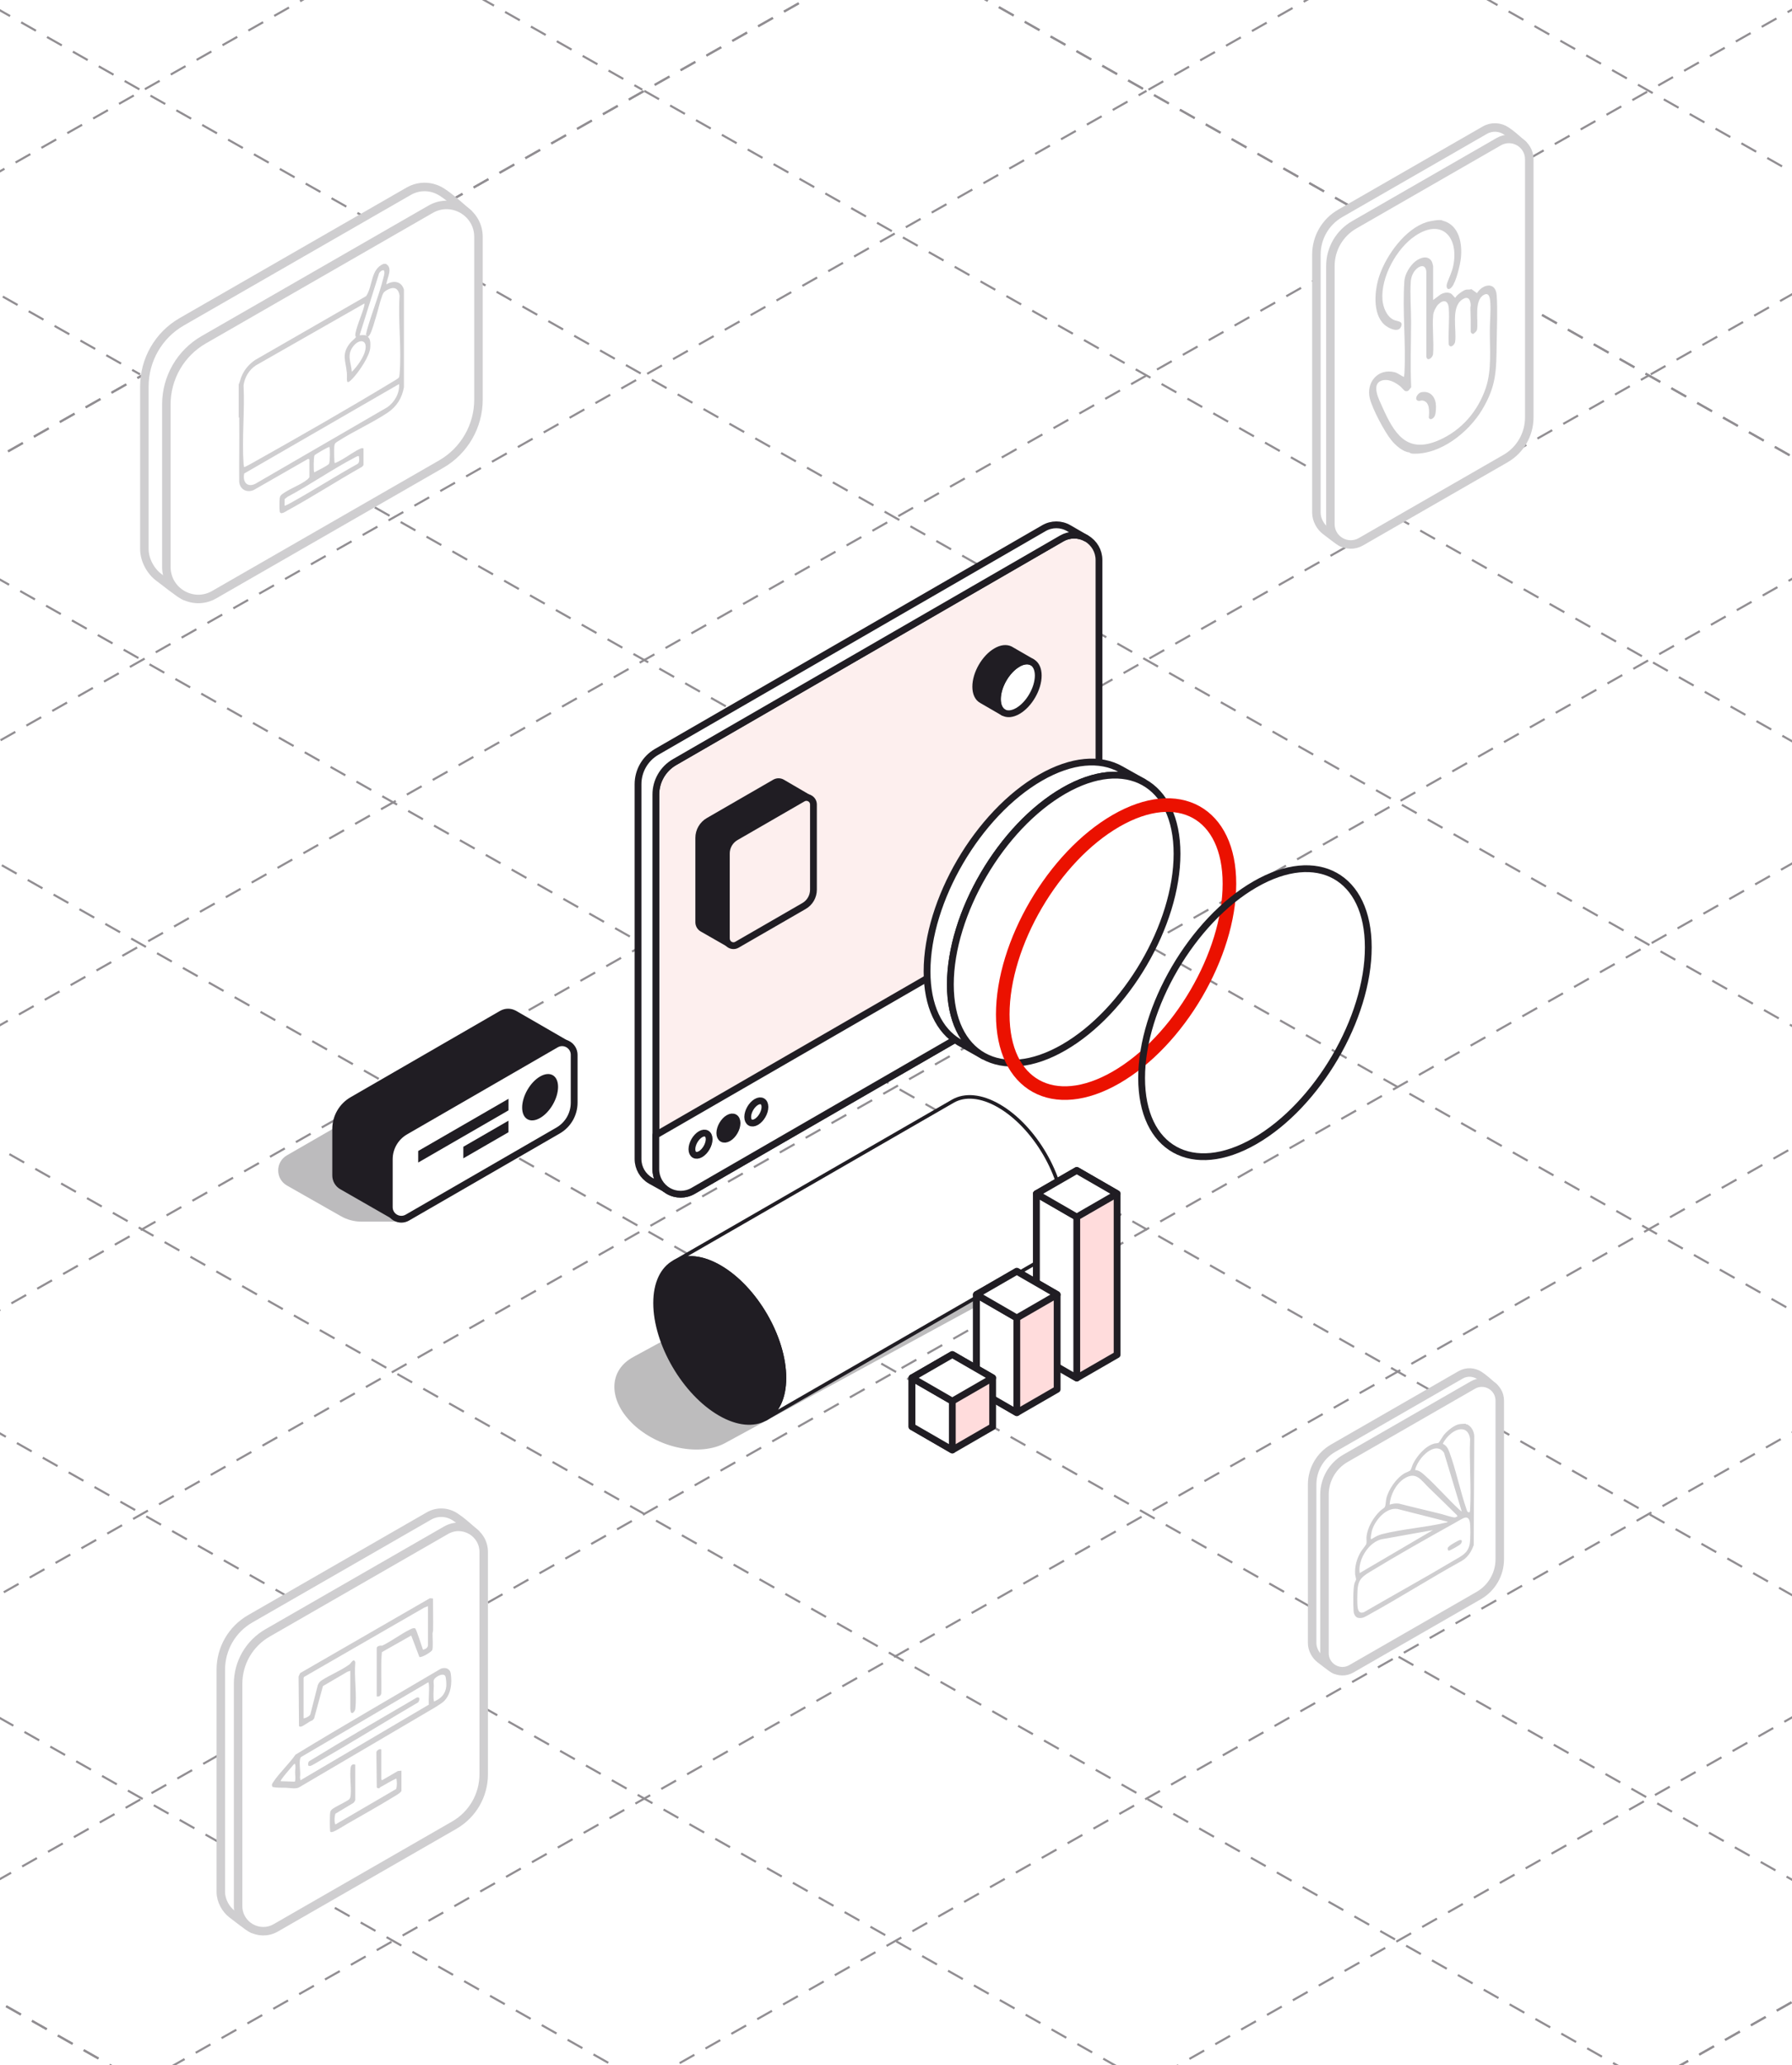 <?xml version="1.0" encoding="UTF-8"?>
<svg xmlns="http://www.w3.org/2000/svg" width="422" height="486" viewBox="0 0 422 486" fill="none">
  <rect x="0" y="0" width="422" height="486" fill="#333333" stroke="none"/>
  <g clip-path="url(#clip0_7999_33223)">
    <rect width="422" height="486" fill="white"></rect>
    <path d="M-320.93 289.05L210.86 -12.12" stroke="#918E92" stroke-width="0.5" stroke-dasharray="4 3"></path>
    <path d="M-261.789 322.54L269.991 21.38" stroke="#918E92" stroke-width="0.5" stroke-dasharray="4 3"></path>
    <path d="M-202.65 356.03L329.13 54.87" stroke="#918E92" stroke-width="0.5" stroke-dasharray="4 3"></path>
    <path d="M-143.51 389.52L388.27 88.36" stroke="#918E92" stroke-width="0.5" stroke-dasharray="4 3"></path>
    <path d="M-84.379 423.01L447.411 121.85" stroke="#918E92" stroke-width="0.5" stroke-dasharray="4 3"></path>
    <path d="M-25.24 456.5L506.55 155.34" stroke="#918E92" stroke-width="0.5" stroke-dasharray="4 3"></path>
    <path d="M33.9 490L565.68 188.83" stroke="#918E92" stroke-width="0.5" stroke-dasharray="4 3"></path>
    <path d="M93.041 523.49L624.821 222.32" stroke="#918E92" stroke-width="0.5" stroke-dasharray="4 3"></path>
    <path d="M152.18 556.98L683.96 255.82" stroke="#918E92" stroke-width="0.5" stroke-dasharray="4 3"></path>
    <path d="M211.32 590.47L743.1 289.31" stroke="#918E92" stroke-width="0.5" stroke-dasharray="4 3"></path>
    <path d="M210.859 -12.12L742.639 289.05" stroke="#918E92" stroke-width="0.5" stroke-dasharray="4 3"></path>
    <path d="M151.719 21.38L683.499 322.54" stroke="#918E92" stroke-width="0.5" stroke-dasharray="4 3"></path>
    <path d="M92.58 54.87L624.36 356.03" stroke="#918E92" stroke-width="0.5" stroke-dasharray="4 3"></path>
    <path d="M33.44 88.36L565.219 389.52" stroke="#918E92" stroke-width="0.5" stroke-dasharray="4 3"></path>
    <path d="M-25.701 121.85L506.089 423.01" stroke="#918E92" stroke-width="0.5" stroke-dasharray="4 3"></path>
    <path d="M-84.84 155.34L446.95 456.5" stroke="#918E92" stroke-width="0.5" stroke-dasharray="4 3"></path>
    <path d="M-143.971 188.83L387.809 490" stroke="#918E92" stroke-width="0.5" stroke-dasharray="4 3"></path>
    <path d="M-203.111 222.32L328.669 523.49" stroke="#918E92" stroke-width="0.5" stroke-dasharray="4 3"></path>
    <path d="M-262.25 255.82L269.53 556.98" stroke="#918E92" stroke-width="0.5" stroke-dasharray="4 3"></path>
    <path d="M-321.391 289.31L210.399 590.47" stroke="#918E92" stroke-width="0.5" stroke-dasharray="4 3"></path>
    <path d="M270.449 21.11L802.239 -280.05" stroke="#918E92" stroke-width="0.5" stroke-dasharray="4 3"></path>
    <path d="M329.59 54.61L861.38 -246.56" stroke="#918E92" stroke-width="0.5" stroke-dasharray="4 3"></path>
    <path d="M388.729 88.1L920.509 -213.06" stroke="#918E92" stroke-width="0.5" stroke-dasharray="4 3"></path>
    <path d="M269.99 -45.609L801.78 255.561" stroke="#918E92" stroke-width="0.5" stroke-dasharray="4 3"></path>
    <path d="M210.859 -12.119L742.639 289.051" stroke="#918E92" stroke-width="0.5" stroke-dasharray="4 3"></path>
    <path d="M-380.07 255.561L151.72 -45.609" stroke="#918E92" stroke-width="0.5" stroke-dasharray="4 3"></path>
    <path d="M-320.93 289.051L210.86 -12.119" stroke="#918E92" stroke-width="0.5" stroke-dasharray="4 3"></path>
    <path d="M-380.531 -280.05L151.259 21.11" stroke="#918E92" stroke-width="0.5" stroke-dasharray="4 3"></path>
    <path d="M-439.66 -246.56L92.12 54.61" stroke="#918E92" stroke-width="0.5" stroke-dasharray="4 3"></path>
    <path d="M-498.801 -213.06L32.979 88.1" stroke="#918E92" stroke-width="0.5" stroke-dasharray="4 3"></path>
    <path d="M211.318 590.471L743.098 289.311" stroke="#918E92" stroke-width="0.5" stroke-dasharray="4 3"></path>
    <path d="M-321.391 289.311L210.399 590.471" stroke="#918E92" stroke-width="0.5" stroke-dasharray="4 3"></path>
    <path opacity="0.3" fill-rule="evenodd" clip-rule="evenodd" d="M92.65 287.501H85.14C83.43 287.501 81.76 287.061 80.27 286.211L67.59 279.011C64.83 277.441 64.82 273.481 67.57 271.891L105.7 249.931C106.81 249.291 108.16 249.211 109.35 249.711L126.81 257.121C129.78 258.381 130.2 262.431 127.54 264.271L94.98 286.761C94.3 287.231 93.48 287.491 92.65 287.491V287.501Z" fill="#201D23"></path>
    <path fill-rule="evenodd" clip-rule="evenodd" d="M121.121 238.58C120.211 238.06 119.091 238.06 118.181 238.58C109.671 243.5 91.081 254.23 82.961 258.91C80.541 260.31 79.051 262.89 79.051 265.69V276.63C79.051 277.68 79.611 278.65 80.521 279.17C81.271 279.6 89.781 284.47 92.691 286.14C92.051 285.59 91.671 284.78 91.671 283.91V272.97C91.671 270.17 93.161 267.59 95.581 266.19C103.691 261.51 122.281 250.77 130.801 245.86C131.691 245.34 132.791 245.34 133.691 245.83L121.121 238.57V238.58Z" fill="#201D23"></path>
    <path d="M121.121 238.58C120.211 238.06 119.091 238.06 118.181 238.58C109.671 243.5 91.081 254.23 82.961 258.91C80.541 260.31 79.051 262.89 79.051 265.69V276.63C79.051 277.68 79.611 278.65 80.521 279.17C81.271 279.6 89.781 284.47 92.691 286.14C92.051 285.59 91.671 284.78 91.671 283.91V272.97C91.671 270.17 93.161 267.59 95.581 266.19C103.691 261.51 122.281 250.77 130.801 245.86C131.691 245.34 132.791 245.34 133.691 245.83L121.121 238.57V238.58Z" stroke="#201D23" stroke-width="1.6" stroke-linecap="round" stroke-linejoin="round"></path>
    <path fill-rule="evenodd" clip-rule="evenodd" d="M91.67 284.09C91.67 285.1 92.21 286.04 93.09 286.55C93.97 287.06 95.05 287.06 95.93 286.55C104.42 281.65 123.33 270.73 131.42 266.06C133.76 264.71 135.21 262.21 135.21 259.5V248.24C135.21 247.23 134.67 246.29 133.79 245.78C132.91 245.27 131.83 245.27 130.95 245.78C122.46 250.68 103.55 261.6 95.46 266.27C93.12 267.62 91.67 270.12 91.67 272.83C91.67 276.13 91.67 280.66 91.67 284.09Z" fill="white"></path>
    <path d="M91.67 284.09C91.67 285.1 92.21 286.04 93.09 286.55C93.97 287.06 95.05 287.06 95.93 286.55C104.42 281.65 123.33 270.73 131.42 266.06C133.76 264.71 135.21 262.21 135.21 259.5V248.24C135.21 247.23 134.67 246.29 133.79 245.78C132.91 245.27 131.83 245.27 130.95 245.78C122.46 250.68 103.55 261.6 95.46 266.27C93.12 267.62 91.67 270.12 91.67 272.83C91.67 276.13 91.67 280.66 91.67 284.09Z" stroke="#201D23" stroke-width="1.6" stroke-linecap="round" stroke-linejoin="round"></path>
    <path fill-rule="evenodd" clip-rule="evenodd" d="M131.421 255.78C131.421 258.48 129.531 261.76 127.191 263.1C124.861 264.45 122.961 263.35 122.961 260.66C122.961 257.97 124.851 254.68 127.191 253.34C129.521 251.99 131.421 253.09 131.421 255.78Z" fill="#201D23"></path>
    <path fill-rule="evenodd" clip-rule="evenodd" d="M98.481 273.591L119.75 261.311V258.591L98.481 270.871V273.591Z" fill="#201D23"></path>
    <path fill-rule="evenodd" clip-rule="evenodd" d="M109.111 272.6L119.741 266.46V263.74L109.111 269.88V272.6Z" fill="#201D23"></path>
    <path fill-rule="evenodd" clip-rule="evenodd" d="M154.439 275.19C154.439 277.28 155.559 279.21 157.369 280.26C159.179 281.31 161.409 281.31 163.219 280.26C184.569 267.93 238.629 236.72 254.409 227.61C257.119 226.04 258.799 223.14 258.799 220.01V131.79C258.799 129.7 257.679 127.77 255.869 126.72C254.059 125.67 251.829 125.67 250.019 126.72C228.669 139.05 174.609 170.26 158.829 179.37C156.119 180.94 154.439 183.84 154.439 186.97V275.19Z" fill="#FDEFEE"></path>
    <path d="M154.439 275.19C154.439 277.28 155.559 279.21 157.369 280.26C159.179 281.31 161.409 281.31 163.219 280.26C184.569 267.93 238.629 236.72 254.409 227.61C257.119 226.04 258.799 223.14 258.799 220.01V131.79C258.799 129.7 257.679 127.77 255.869 126.72C254.059 125.67 251.829 125.67 250.019 126.72C228.669 139.05 174.609 170.26 158.829 179.37C156.119 180.94 154.439 183.84 154.439 186.97V275.19Z" stroke="#201D23" stroke-width="1.6" stroke-linecap="round" stroke-linejoin="round"></path>
    <path fill-rule="evenodd" clip-rule="evenodd" d="M255.75 126.65C255.75 126.65 253.49 125.34 251.68 124.3C249.87 123.25 247.64 123.25 245.83 124.3C224.48 136.63 170.42 167.84 154.64 176.94C151.93 178.51 150.25 181.41 150.25 184.55V272.77C150.25 274.86 151.37 276.79 153.18 277.84C154.14 278.39 155.55 279.17 156.67 279.78C155.28 278.68 154.45 277 154.45 275.19V186.97C154.45 183.83 156.13 180.93 158.84 179.37C174.62 170.26 228.68 139.05 250.03 126.72C251.8 125.7 253.97 125.67 255.76 126.65H255.75Z" fill="white"></path>
    <path d="M255.75 126.65C255.75 126.65 253.49 125.34 251.68 124.3C249.87 123.25 247.64 123.25 245.83 124.3C224.48 136.63 170.42 167.84 154.64 176.94C151.93 178.51 150.25 181.41 150.25 184.55V272.77C150.25 274.86 151.37 276.79 153.18 277.84C154.14 278.39 155.55 279.17 156.67 279.78C155.28 278.68 154.45 277 154.45 275.19V186.97C154.45 183.83 156.13 180.93 158.84 179.37C174.62 170.26 228.68 139.05 250.03 126.72C251.8 125.7 253.97 125.67 255.76 126.65H255.75Z" stroke="#201D23" stroke-width="1.6" stroke-linecap="round" stroke-linejoin="round"></path>
    <path fill-rule="evenodd" clip-rule="evenodd" d="M154.439 275.19C154.439 277.28 155.559 279.21 157.369 280.26C159.179 281.31 161.409 281.31 163.219 280.26C184.569 267.93 238.629 236.72 254.409 227.61C257.119 226.04 258.799 223.14 258.799 220.01V206.88L154.439 267.13V275.18V275.19Z" fill="white"></path>
    <path d="M154.439 275.19C154.439 277.28 155.559 279.21 157.369 280.26C159.179 281.31 161.409 281.31 163.219 280.26C184.569 267.93 238.629 236.72 254.409 227.61C257.119 226.04 258.799 223.14 258.799 220.01V206.88L154.439 267.13V275.18V275.19Z" stroke="#201D23" stroke-width="1.6" stroke-linecap="round" stroke-linejoin="round"></path>
    <path fill-rule="evenodd" clip-rule="evenodd" d="M184.201 184.191C183.671 183.881 183.011 183.881 182.481 184.191C176.401 187.701 172.641 189.871 166.851 193.211C165.431 194.031 164.551 195.551 164.551 197.191V217.031C164.551 217.641 164.881 218.221 165.411 218.521C165.791 218.741 170.741 221.571 171.641 222.081C171.271 221.751 171.051 221.281 171.051 220.781V200.941C171.051 199.301 171.931 197.781 173.351 196.961C179.141 193.621 182.891 191.451 188.981 187.941C189.401 187.691 189.911 187.64 190.371 187.79C190.371 187.79 184.741 184.491 184.201 184.191Z" fill="#201D23"></path>
    <path d="M184.201 184.191C183.671 183.881 183.011 183.881 182.481 184.191C176.401 187.701 172.641 189.871 166.851 193.211C165.431 194.031 164.551 195.551 164.551 197.191V217.031C164.551 217.641 164.881 218.221 165.411 218.521C165.791 218.741 170.741 221.571 171.641 222.081C171.271 221.751 171.051 221.281 171.051 220.781V200.941C171.051 199.301 171.931 197.781 173.351 196.961C179.141 193.621 182.891 191.451 188.981 187.941C189.401 187.691 189.911 187.64 190.371 187.79C190.371 187.79 184.741 184.491 184.201 184.191Z" stroke="#201D23" stroke-width="1.6" stroke-linecap="round" stroke-linejoin="round"></path>
    <path fill-rule="evenodd" clip-rule="evenodd" d="M171.061 220.881C171.061 221.481 171.381 222.031 171.891 222.331C172.411 222.631 173.041 222.631 173.551 222.331C177.591 220.001 185.481 215.441 189.341 213.221C190.721 212.431 191.561 210.961 191.561 209.371V189.341C191.561 188.741 191.251 188.191 190.731 187.901C190.211 187.601 189.581 187.601 189.061 187.901C185.021 190.231 177.131 194.791 173.271 197.011C171.901 197.801 171.051 199.271 171.051 200.851V220.881H171.061Z" fill="#FDEFEE"></path>
    <path d="M171.061 220.881C171.061 221.481 171.381 222.031 171.891 222.331C172.411 222.631 173.041 222.631 173.551 222.331C177.591 220.001 185.481 215.441 189.341 213.221C190.721 212.431 191.561 210.961 191.561 209.371V189.341C191.561 188.741 191.251 188.191 190.731 187.901C190.211 187.601 189.581 187.601 189.061 187.901C185.021 190.231 177.131 194.791 173.271 197.011C171.901 197.801 171.051 199.271 171.051 200.851V220.881H171.061Z" stroke="#201D23" stroke-width="1.6" stroke-linecap="round" stroke-linejoin="round"></path>
    <path fill-rule="evenodd" clip-rule="evenodd" d="M180.14 260.511C180.14 261.811 179.23 263.381 178.11 264.031C176.99 264.681 176.08 264.151 176.08 262.861C176.08 261.571 176.99 259.991 178.11 259.341C179.23 258.691 180.14 259.221 180.14 260.511Z" fill="white"></path>
    <path d="M180.14 260.511C180.14 261.811 179.23 263.381 178.11 264.031C176.99 264.681 176.08 264.151 176.08 262.861C176.08 261.571 176.99 259.991 178.11 259.341C179.23 258.691 180.14 259.221 180.14 260.511Z" stroke="#201D23" stroke-width="1.6" stroke-linecap="round" stroke-linejoin="round"></path>
    <path fill-rule="evenodd" clip-rule="evenodd" d="M173.57 264.31C173.57 265.6 172.66 267.18 171.54 267.83C170.42 268.48 169.51 267.95 169.51 266.66C169.51 265.37 170.42 263.79 171.54 263.14C172.66 262.49 173.57 263.02 173.57 264.31Z" fill="#201D23"></path>
    <path d="M173.57 264.31C173.57 265.6 172.66 267.18 171.54 267.83C170.42 268.48 169.51 267.95 169.51 266.66C169.51 265.37 170.42 263.79 171.54 263.14C172.66 262.49 173.57 263.02 173.57 264.31Z" stroke="#201D23" stroke-width="1.6" stroke-linecap="round" stroke-linejoin="round"></path>
    <path fill-rule="evenodd" clip-rule="evenodd" d="M166.999 268.1C166.999 269.39 166.089 270.97 164.969 271.62C163.849 272.27 162.939 271.74 162.939 270.45C162.939 269.16 163.849 267.58 164.969 266.93C166.089 266.28 166.999 266.81 166.999 268.1Z" fill="white"></path>
    <path d="M166.999 268.1C166.999 269.39 166.089 270.97 164.969 271.62C163.849 272.27 162.939 271.74 162.939 270.45C162.939 269.16 163.849 267.58 164.969 266.93C166.089 266.28 166.999 266.81 166.999 268.1Z" stroke="#201D23" stroke-width="1.6" stroke-linecap="round" stroke-linejoin="round"></path>
    <path fill-rule="evenodd" clip-rule="evenodd" d="M244.499 158.991C244.499 162.051 242.349 165.791 239.689 167.321C237.039 168.851 234.879 167.611 234.879 164.541C234.879 161.471 237.029 157.741 239.689 156.211C242.349 154.681 244.499 155.921 244.499 158.991Z" fill="white"></path>
    <path d="M244.499 158.991C244.499 162.051 242.349 165.791 239.689 167.321C237.039 168.851 234.879 167.611 234.879 164.541C234.879 161.471 237.029 157.741 239.689 156.211C242.349 154.681 244.499 155.921 244.499 158.991Z" stroke="#201D23" stroke-width="1.6" stroke-linecap="round" stroke-linejoin="round"></path>
    <path fill-rule="evenodd" clip-rule="evenodd" d="M239.689 156.22C237.039 157.75 234.879 161.48 234.879 164.55C234.879 166.08 235.409 167.15 236.279 167.66L231.229 164.74C230.329 164.25 229.779 163.16 229.779 161.6C229.779 158.53 231.929 154.8 234.589 153.27C235.859 152.53 237.019 152.44 237.879 152.87C237.949 152.91 238.019 152.95 238.089 152.99L242.979 155.81C242.119 155.37 240.959 155.46 239.679 156.2V156.22H239.689Z" fill="#201D23"></path>
    <path d="M239.689 156.22C237.039 157.75 234.879 161.48 234.879 164.55C234.879 166.08 235.409 167.15 236.279 167.66L231.229 164.74C230.329 164.25 229.779 163.16 229.779 161.6C229.779 158.53 231.929 154.8 234.589 153.27C235.859 152.53 237.019 152.44 237.879 152.87C237.949 152.91 238.019 152.95 238.089 152.99L242.979 155.81C242.119 155.37 240.959 155.46 239.679 156.2V156.22H239.689Z" stroke="#201D23" stroke-width="1.6" stroke-linecap="round" stroke-linejoin="round"></path>
    <g opacity="0.3">
      <path fill-rule="evenodd" clip-rule="evenodd" d="M149.21 319.31L214.85 283.66C217.61 282.18 221.44 281.7 225.67 282.56C234.08 284.29 240.91 290.72 240.91 296.91C240.91 299.94 239.27 302.35 236.61 303.83L170.86 339.55L170.82 339.57L170.76 339.6L170.7 339.64C167.94 341.1 164.12 341.57 159.92 340.71C151.51 338.99 144.68 332.56 144.68 326.37C144.68 323.25 146.42 320.78 149.21 319.32V319.31ZM175.15 332.47C175.15 332.47 175.15 332.57 175.15 332.62C175.15 332.62 175.15 332.52 175.15 332.47ZM175.14 332.11C175.14 332.18 175.14 332.24 175.14 332.3C175.14 332.22 175.14 332.13 175.14 332.04V332.11ZM174.34 328.82C174.34 328.82 174.31 328.75 174.29 328.72L174.32 328.79L174.34 328.82ZM173.36 326.97C173.36 326.97 173.4 327.04 173.42 327.07C173.39 327.01 173.35 326.96 173.32 326.9L173.36 326.97ZM171.49 324.58C171.44 324.52 171.38 324.46 171.32 324.4L171.44 324.52L171.49 324.58ZM170.38 323.48C170.31 323.41 170.24 323.35 170.17 323.29L170.3 323.41L170.38 323.48ZM173.18 326.69C173.18 326.69 173.21 326.73 173.23 326.76L173.18 326.69C173.18 326.69 173.15 326.64 173.14 326.62L173.18 326.69Z" fill="#201D23"></path>
    </g>
    <path fill-rule="evenodd" clip-rule="evenodd" d="M158.789 296.96L224.429 259.13C227.189 257.56 231.019 257.81 235.249 260.26C243.659 265.13 250.489 276.83 250.489 286.39C250.489 291.07 248.849 294.36 246.189 295.94L180.269 333.93C183.029 332.39 184.729 329.05 184.729 324.28C184.729 314.73 177.909 303.02 169.499 298.15C165.329 295.74 161.549 295.46 158.789 296.96Z" fill="white"></path>
    <path d="M158.789 296.96L224.429 259.13C227.189 257.56 231.019 257.81 235.249 260.26C243.659 265.13 250.489 276.83 250.489 286.39C250.489 291.07 248.849 294.36 246.189 295.94L180.269 333.93C183.029 332.39 184.729 329.05 184.729 324.28C184.729 314.73 177.909 303.02 169.499 298.15C165.329 295.74 161.549 295.46 158.789 296.96Z" stroke="#201D23" stroke-width="0.84" stroke-linecap="round" stroke-linejoin="round"></path>
    <path fill-rule="evenodd" clip-rule="evenodd" d="M169.5 298.149C177.91 303.019 184.73 314.729 184.73 324.279C184.73 333.829 177.91 337.639 169.5 332.769C161.09 327.909 154.26 316.199 154.26 306.649C154.26 297.099 161.09 293.279 169.5 298.149Z" fill="#201D23"></path>
    <path d="M169.5 298.149C177.91 303.019 184.73 314.729 184.73 324.279C184.73 333.829 177.91 337.639 169.5 332.769C161.09 327.909 154.26 316.199 154.26 306.649C154.26 297.099 161.09 293.279 169.5 298.149Z" stroke="#201D23" stroke-width="0.84" stroke-linecap="round" stroke-linejoin="round"></path>
    <path fill-rule="evenodd" clip-rule="evenodd" d="M244.07 280.93V318.82L253.57 324.3L263.07 318.82V280.93L253.57 275.45L244.07 280.93Z" fill="#FFDCDC"></path>
    <path d="M244.07 280.93V318.82L253.57 324.3L263.07 318.82V280.93L253.57 275.45L244.07 280.93Z" stroke="#201D23" stroke-width="1.6" stroke-linecap="round" stroke-linejoin="round"></path>
    <path fill-rule="evenodd" clip-rule="evenodd" d="M244.07 318.83L253.57 324.31V286.42L244.07 280.94V318.83Z" fill="white"></path>
    <path d="M244.07 318.83L253.57 324.31V286.42L244.07 280.94V318.83Z" stroke="#201D23" stroke-width="1.6" stroke-linecap="round" stroke-linejoin="round"></path>
    <path fill-rule="evenodd" clip-rule="evenodd" d="M244.07 280.93L253.57 286.41L263.07 280.93L253.57 275.45L244.07 280.93Z" fill="white"></path>
    <path d="M244.07 280.93L253.57 286.41L263.07 280.93L253.57 275.45L244.07 280.93Z" stroke="#201D23" stroke-width="1.6" stroke-linecap="round" stroke-linejoin="round"></path>
    <path fill-rule="evenodd" clip-rule="evenodd" d="M229.949 304.67V326.97L239.449 332.45L248.949 326.97V304.67L239.449 299.19L229.949 304.67Z" fill="#FFDCDC"></path>
    <path d="M229.949 304.67V326.97L239.449 332.45L248.949 326.97V304.67L239.449 299.19L229.949 304.67Z" stroke="#201D23" stroke-width="1.6" stroke-linecap="round" stroke-linejoin="round"></path>
    <path fill-rule="evenodd" clip-rule="evenodd" d="M229.949 326.971L239.449 332.461V310.161L229.949 304.671V326.971Z" fill="white"></path>
    <path d="M229.949 326.971L239.449 332.461V310.161L229.949 304.671V326.971Z" stroke="#201D23" stroke-width="1.6" stroke-linecap="round" stroke-linejoin="round"></path>
    <path fill-rule="evenodd" clip-rule="evenodd" d="M229.949 304.67L239.449 310.16L248.949 304.67L239.449 299.19L229.949 304.67Z" fill="white"></path>
    <path d="M229.949 304.67L239.449 310.16L248.949 304.67L239.449 299.19L229.949 304.67Z" stroke="#201D23" stroke-width="1.6" stroke-linecap="round" stroke-linejoin="round"></path>
    <path fill-rule="evenodd" clip-rule="evenodd" d="M214.76 324.26V335.75L224.26 341.24L233.76 335.75V324.26L224.26 318.78L214.76 324.26Z" fill="#FFDCDC"></path>
    <path d="M214.76 324.26V335.75L224.26 341.24L233.76 335.75V324.26L224.26 318.78L214.76 324.26Z" stroke="#201D23" stroke-width="1.6" stroke-linecap="round" stroke-linejoin="round"></path>
    <path fill-rule="evenodd" clip-rule="evenodd" d="M214.76 335.751L224.26 341.241V329.751L214.76 324.271V335.761V335.751Z" fill="white"></path>
    <path d="M214.76 335.751L224.26 341.241V329.751L214.76 324.271V335.761V335.751Z" stroke="#201D23" stroke-width="1.6" stroke-linecap="round" stroke-linejoin="round"></path>
    <path fill-rule="evenodd" clip-rule="evenodd" d="M214.76 324.26L224.26 329.74L233.76 324.26L224.26 318.78L214.76 324.26Z" fill="white"></path>
    <path d="M214.76 324.26L224.26 329.74L233.76 324.26L224.26 318.78L214.76 324.26Z" stroke="#201D23" stroke-width="1.6" stroke-linecap="round" stroke-linejoin="round"></path>
    <path d="M250.491 186.11C235.761 194.6 223.801 215.02 223.801 231.69C223.801 240.02 226.791 245.85 231.611 248.53L225.841 245.29C221.181 242.54 218.311 236.78 218.311 228.61C218.311 211.94 230.271 191.52 245.001 183.03C252.411 178.76 259.111 178.32 263.951 181.05L269.231 184.01C264.411 181.4 257.791 181.89 250.491 186.1V186.11Z" fill="white" stroke="#201D23" stroke-width="1.6" stroke-linecap="round" stroke-linejoin="round"></path>
    <path d="M277.181 200.93C277.181 217.6 265.221 238.02 250.491 246.51C235.761 255 223.801 248.35 223.801 231.69C223.801 215.03 235.761 194.6 250.491 186.11C265.221 177.62 277.181 184.26 277.181 200.93Z" fill="white" stroke="#201D23" stroke-width="1.6" stroke-linecap="round" stroke-linejoin="round"></path>
    <path d="M289.521 207.98C289.521 224.65 277.561 245.07 262.831 253.56C248.101 262.05 236.141 255.4 236.141 238.74C236.141 222.08 248.101 201.65 262.831 193.16C277.561 184.67 289.521 191.31 289.521 207.98Z" stroke="#EB1100" stroke-width="3.2" stroke-linecap="round" stroke-linejoin="round"></path>
    <path d="M322.22 222.95C322.22 239.62 310.26 260.04 295.53 268.53C280.8 277.02 268.84 270.37 268.84 253.71C268.84 237.05 280.8 216.62 295.53 208.13C310.26 199.64 322.22 206.28 322.22 222.95Z" stroke="#201D23" stroke-width="1.6" stroke-linecap="round" stroke-linejoin="round"></path>
    <path d="M110.28 50.259C107.472 47.827 106.12 46.563 104.12 45.251C101.881 43.779 98.889 43.491 96.233 45.011L42.799 75.725C37.352 78.853 34 84.662 34 90.942V129.193C34 131.865 35.536 134.49 37.416 135.882C39.679 137.554 41.071 138.834 43.543 140.258" fill="white"></path>
    <path d="M110.28 50.259C107.472 47.827 106.12 46.563 104.12 45.251C101.881 43.779 98.889 43.491 96.233 45.011L42.799 75.725C37.352 78.853 34 84.662 34 90.942V129.193C34 131.865 35.536 134.49 37.416 135.882C39.679 137.554 41.071 138.834 43.543 140.258" stroke="#CFCED0" stroke-width="2" stroke-miterlimit="10" stroke-linecap="round"></path>
    <path d="M112.68 94.014V55.763C112.68 49.979 106.424 46.355 101.409 49.243L47.975 79.957C42.527 83.085 39.176 88.894 39.176 95.174V133.425C39.176 139.21 45.431 142.834 50.447 139.946L103.881 109.231C109.328 106.103 112.68 100.295 112.68 94.014Z" fill="white" stroke="#CFCED0" stroke-width="2" stroke-miterlimit="10"></path>
    <path d="M90.881 62.108C92.657 63.1 91.073 65.468 90.993 66.932C92.617 65.932 94.529 66.14 95.121 68.148V91.11C94.689 93.67 93.409 95.702 91.265 97.134C87.626 99.558 83.29 101.463 79.602 103.839C78.978 104.239 78.786 104.335 78.714 105.135C78.674 105.599 78.674 108.879 78.834 108.991C79.458 108.775 80.058 108.415 80.634 108.095C81.906 107.375 83.61 106.103 84.898 105.575C85.186 105.455 85.306 105.439 85.61 105.543V109.391C85.61 109.455 85.346 109.775 85.266 109.855C79.378 113.167 73.667 116.88 67.74 120.112C67.204 120.408 65.996 121.32 65.86 120.312C65.78 119.696 65.796 117.952 65.86 117.32C65.924 116.768 66.084 116.568 66.516 116.248C68.18 115 70.827 114.112 72.395 112.831C72.515 112.735 72.859 112.375 72.859 112.263V108.127L72.595 107.967L59.74 115.328C58.109 116.016 56.517 115.216 56.333 113.407C56.285 108.543 56.397 103.679 56.333 98.814C56.333 98.622 56.405 98.302 56.213 98.182V90.486C56.501 89.87 56.621 89.206 56.885 88.574C57.557 86.957 58.677 85.661 60.124 84.693L86.226 69.684C87.809 67.324 87.257 63.364 90.305 62.1H90.881V62.108ZM90.409 63.62C89.921 63.524 89.553 63.892 89.289 64.26L84.682 78.893C85.33 78.893 85.786 78.765 86.402 79.005L86.162 78.725C86.282 78.365 86.33 77.965 86.434 77.605C87.602 73.493 89.353 69.22 90.361 65.108C90.481 64.62 90.633 64.1 90.401 63.62H90.409ZM57.485 109.911C57.597 110.007 59.468 108.935 59.74 108.783C70.515 102.735 81.61 96.398 92.177 90.014C92.497 89.822 93.777 89.086 93.913 88.878C94.033 88.694 94.073 88.262 94.097 88.03C94.609 82.165 93.705 75.573 94.097 69.636C93.849 67.724 92.713 67.348 91.113 68.268C90.497 68.628 90.289 68.812 90.033 69.492C89.409 71.156 89.041 73.036 88.489 74.749C88.129 75.885 87.609 77.965 87.017 78.877C86.921 79.029 86.746 79.149 86.626 79.285C87.297 79.781 87.234 80.901 87.201 81.701C87.138 83.717 84.514 87.501 83.122 88.998C81.226 91.046 81.81 89.262 81.682 87.79C81.426 84.861 80.33 83.397 82.442 80.733C82.698 80.405 83.73 79.549 83.818 79.341C83.866 79.221 83.674 79.133 83.666 78.965C83.634 77.525 85.402 73.677 85.77 71.996C85.81 71.804 85.842 71.612 85.818 71.42L60.26 85.989C58.661 87.029 57.621 88.782 57.357 90.67C57.661 96.718 56.941 103.175 57.357 109.175C57.373 109.431 57.453 109.663 57.477 109.919L57.485 109.911ZM82.85 87.51C84.09 86.277 85.618 84.173 86.01 82.461C86.61 79.813 84.506 79.725 83.146 81.549C81.602 83.621 82.682 85.229 82.85 87.517V87.51ZM57.509 111.439C57.037 113.76 58.557 114.952 60.612 113.575L91.145 95.878C92.889 94.718 94.161 92.502 93.977 90.382L57.509 111.439ZM77.563 105.199C77.419 105.055 74.187 106.959 74.067 107.159C73.843 107.535 73.803 110.919 74.003 111.175C74.595 110.823 77.267 109.575 77.499 109.103C77.715 108.671 77.77 105.423 77.563 105.199ZM67.012 118.992C67.14 119.128 68.668 118.232 68.924 118.096C74.075 115.224 79.066 112.031 84.218 109.167C84.73 108.759 84.586 107.967 84.514 107.383C84.41 107.191 83.842 107.511 83.682 107.599C78.275 110.415 73.059 114.08 67.66 116.952L67.028 117.464L67.012 118.992Z" fill="#CFCED0"></path>
    <path d="M358.603 33.987C356.812 32.435 355.948 31.627 354.676 30.795C353.253 29.86 351.341 29.676 349.653 30.643L315.606 50.216C312.135 52.208 310 55.903 310 59.91V120.643C310 122.347 310.976 124.019 312.175 124.906C313.615 125.97 314.503 126.786 316.078 127.698" fill="white"></path>
    <path d="M358.603 33.987C356.812 32.435 355.948 31.627 354.676 30.795C353.253 29.86 351.341 29.676 349.653 30.643L315.606 50.216C312.135 52.208 310 55.903 310 59.91V120.643C310 122.347 310.976 124.019 312.175 124.906C313.615 125.97 314.503 126.786 316.078 127.698" stroke="#CFCED0" stroke-width="2" stroke-miterlimit="10" stroke-linecap="round"></path>
    <path d="M360.13 98.231V37.498C360.13 33.81 356.148 31.507 352.948 33.339L318.901 52.911C315.43 54.903 313.295 58.598 313.295 62.605V123.338C313.295 127.026 317.278 129.329 320.477 127.498L354.524 107.925C357.995 105.934 360.13 102.238 360.13 98.231Z" fill="white" stroke="#CFCED0" stroke-width="2" stroke-miterlimit="10"></path>
    <path d="M337.498 70.604L339.186 69.332C339.898 68.892 340.889 68.676 341.657 69.076C342.017 69.268 342.537 70.068 342.713 70.068C342.849 69.812 343.033 69.612 343.249 69.42C343.753 68.972 344.664 68.268 345.32 68.156C345.712 68.092 346.112 68.212 346.488 68.036L347.824 68.988C349.111 66.861 352.214 66.189 352.454 69.468C352.694 72.747 352.502 77.187 352.454 80.682C352.366 87.121 352.43 90.768 349.023 96.431C345.816 101.766 339.194 107.045 332.7 106.765C332.556 106.765 331.916 106.645 331.94 106.485C330.364 106.341 328.653 104.846 327.597 103.526C325.989 101.518 323.222 96.279 322.598 93.832C321.63 90.056 324.438 86.625 328.405 87.593C329.164 87.777 329.892 88.409 330.612 88.713C330.652 88.441 330.708 88.193 330.724 87.913C331.116 80.81 330.228 73.203 330.716 66.133C330.828 64.501 332.036 62.517 333.307 61.51C334.419 60.63 336.267 59.982 337.154 61.51C337.266 61.693 337.49 62.501 337.49 62.677V70.596L337.498 70.604ZM338.722 71.612C338.186 72.132 337.578 73.363 337.506 74.115C337.234 77.067 337.714 80.362 337.474 83.346C337.354 84.249 335.995 85.241 335.883 83.809V63.877C335.675 62.005 334.171 62.533 333.259 63.605C332.668 64.301 332.292 65.317 332.228 66.229C332.012 69.316 332.308 72.787 332.3 75.915C332.284 80.978 332.092 86.089 332.324 91.136C331.884 91.576 331.716 92.272 330.908 92.024C330.692 91.96 330.06 91.184 329.804 90.968C328.597 89.96 326.837 89.001 325.238 89.616C322.886 90.528 324.782 94.112 325.461 95.631C328.245 101.886 331.164 106.917 338.786 103.622C344.168 101.294 348.039 96.799 349.903 91.264C351.327 87.041 350.807 82.106 350.839 77.651C350.855 75.555 351.079 73.403 350.959 71.292C350.903 70.34 350.767 68.628 349.399 69.412C347.072 70.74 348.167 75.419 347.832 77.539C347.768 77.954 347.32 78.298 347.008 78.554C346.712 78.65 346.392 78.37 346.336 78.082C346.352 76.187 346.336 74.291 346.264 72.395C346.264 72.212 346.36 71.98 346.336 71.732C346.24 70.372 345.664 69.604 344.336 70.492C341.585 72.34 343.089 77.683 342.665 80.458C342.553 81.17 341.585 82.042 341.169 81.106C340.993 78.306 341.385 75.259 341.169 72.484C341.033 70.708 339.954 70.412 338.73 71.612H338.722Z" fill="#CFCED0"></path>
    <path d="M339.626 51.879C339.946 52.055 339.81 51.943 340.082 52.031C343.657 53.183 344.361 57.358 344.041 60.622C343.889 62.237 342.905 66.333 341.906 67.532C341.034 68.588 340.378 67.796 340.794 66.613C341.282 65.245 341.914 64.061 342.226 62.557C343.609 55.879 339.594 51.255 333.252 55.519C328.893 58.446 325.142 65.229 325.558 70.548C325.694 72.3 326.518 74.443 328.173 75.259C329.037 75.683 330.589 75.499 329.901 76.955C329.213 78.41 326.894 77.187 326.038 76.427C323.095 73.803 323.711 68.06 324.894 64.709C326.582 59.918 330.917 53.887 335.939 52.279C336.643 52.055 339.083 51.575 339.634 51.879H339.626Z" fill="#CFCED0"></path>
    <path d="M334.779 92.295C336.747 91.959 337.938 93.287 338.13 95.135C338.202 95.855 338.17 97.302 337.842 97.942C337.578 98.454 336.811 99.03 336.467 98.302C336.587 96.926 336.803 94.487 334.923 94.255C334.619 94.215 334.395 94.399 334.075 94.351C332.9 94.175 333.739 92.471 334.787 92.295H334.779Z" fill="#CFCED0"></path>
    <path d="M112.022 360.925C109.807 359.005 108.751 358.013 107.175 356.981C105.415 355.829 103.056 355.597 100.968 356.797L58.927 380.966C54.64 383.43 52 387.99 52 392.934V445.232C52 447.336 53.208 449.4 54.688 450.496C56.471 451.816 57.567 452.816 59.511 453.944" fill="white"></path>
    <path d="M112.022 360.925C109.807 359.005 108.751 358.013 107.175 356.981C105.415 355.829 103.056 355.597 100.968 356.797L58.927 380.966C54.64 383.43 52 387.99 52 392.934V445.232C52 447.336 53.208 449.4 54.688 450.496C56.471 451.816 57.567 452.816 59.511 453.944" stroke="#CFCED0" stroke-width="2" stroke-miterlimit="10" stroke-linecap="round"></path>
    <path d="M113.909 417.559V365.261C113.909 360.709 108.99 357.861 105.039 360.125L62.997 384.294C58.71 386.758 56.07 391.318 56.07 396.262V448.56C56.07 453.112 60.989 455.96 64.941 453.696L106.982 429.527C111.27 427.063 113.909 422.503 113.909 417.559Z" fill="white" stroke="#CFCED0" stroke-width="2" stroke-miterlimit="10"></path>
    <path d="M82.475 393.207L81.795 393.439L76.052 396.799L73.956 404.455L73.532 404.895C72.836 405.055 71.38 406.327 70.788 406.359C70.636 406.367 70.509 406.327 70.413 406.207L70.309 394.551L70.684 393.743L101.232 376.126L101.968 376.19C101.952 378.678 102.04 381.182 101.984 383.67C101.984 383.926 101.872 384.158 101.864 384.414C101.84 385.262 102.032 387.726 101.784 388.326C101.616 388.742 99.36 390.15 98.76 389.95L96.84 384.902L89.93 388.814C89.626 392.022 89.882 395.303 89.785 398.535C89.665 399.087 89.282 399.343 88.714 399.239V387.87C88.714 387.382 89.578 387.19 89.978 387.302C92.209 386.238 94.401 384.526 96.592 383.462C96.904 383.31 97.448 383.038 97.768 383.23C98.072 383.414 99.352 387.59 99.6 388.246C100.208 388.126 100.784 387.798 100.784 387.11V377.998L99.888 378.342L71.628 394.631L71.492 394.871V404.407C71.988 404.335 72.852 403.935 73.084 403.463L74.836 396.591C75.044 396.047 75.332 395.727 75.812 395.415C77.691 394.191 80.107 393.231 81.931 391.942C82.075 391.838 82.243 391.758 82.379 391.63C82.723 391.31 83.306 390.142 83.674 391.19C83.362 394.655 84.074 398.815 83.674 402.191C83.618 402.687 82.971 403.503 82.643 402.999C82.619 402.967 82.491 402.223 82.491 402.183V393.183L82.475 393.207Z" fill="#CFCED0"></path>
    <path d="M104.727 400.175C104.152 400.815 103.4 401.167 102.712 401.663L70.341 420.687C69.461 421.047 68.277 420.759 67.333 420.727C66.27 420.687 65.19 420.783 64.15 420.527C63.934 420.007 64.062 419.823 64.334 419.415C65.79 417.207 68.061 415.135 69.597 412.935C80.883 406.047 92.401 399.455 103.8 392.718C104.895 392.302 105.991 392.67 106.159 393.919C106.455 396.103 106.239 398.487 104.727 400.175ZM102.192 400.431C103.88 399.751 104.975 398.615 105.103 396.719C105.135 396.287 105.055 394.711 104.831 394.399C104.32 393.679 102.944 394.471 102.464 394.935C101.88 395.503 102.176 396.095 102.152 396.735C102.112 397.967 101.976 399.215 102.192 400.439V400.431ZM100.976 401.167C100.896 399.631 101.128 398.031 101.008 396.495C101 396.375 100.944 395.911 100.848 395.911L70.917 413.487C70.797 413.567 70.749 413.687 70.709 413.815C70.357 414.871 70.861 417.087 70.637 418.279L70.749 418.975L100.992 401.167H100.976ZM69.445 415.095C69.317 414.999 68.805 415.663 68.693 415.799C67.989 416.631 66.853 417.903 66.278 418.767C66.19 418.895 66.086 419.015 66.11 419.191L69.445 419.295C69.669 418.559 69.493 417.823 69.493 417.111C69.493 416.463 69.701 415.751 69.453 415.103L69.445 415.095Z" fill="#CFCED0"></path>
    <path d="M89.801 418.703C89.801 418.703 89.929 418.983 89.961 418.967L93.704 416.791L94.536 416.711V421.399C94.536 421.791 93.376 422.463 93.016 422.679C89.369 424.919 85.434 427.119 81.706 429.256C80.938 429.696 79.163 430.848 78.459 431.072C78.243 431.136 78.059 431.224 77.835 431.112C77.723 431.032 77.747 430.904 77.731 430.784C77.651 430.112 77.643 426.975 77.787 426.407C77.835 426.215 78.019 425.943 78.171 425.823C78.907 425.223 80.45 424.551 81.322 424.023C82.194 423.495 82.498 423.519 82.586 422.375C82.738 420.407 82.298 417.759 82.586 415.911C82.674 415.359 83.138 415.047 83.658 415.311V423.663C83.658 423.727 83.338 424.231 83.218 424.303L78.971 426.847C78.787 427.551 78.691 428.463 78.907 429.168C78.947 429.288 78.835 429.36 79.067 429.32L93.288 421.023C93.536 420.215 93.48 419.367 93.344 418.551C92.04 419.111 90.865 419.911 89.601 420.567C89.401 420.671 89.441 420.983 88.889 420.799L88.729 420.639L88.633 412.367C88.729 411.767 89.785 411.391 89.785 411.815V418.711L89.801 418.703Z" fill="#CFCED0"></path>
    <path d="M72.587 415.503C72.531 415.151 72.539 414.767 72.787 414.495C81.162 409.359 89.696 404.439 98.183 399.479C99.023 399.287 98.807 400.191 98.471 400.631C90.848 405.079 83.345 409.767 75.691 414.159C75.163 414.463 73.547 415.471 73.115 415.583C72.915 415.631 72.771 415.599 72.595 415.503H72.587Z" fill="#CFCED0"></path>
    <path d="M351.836 326.519C350.26 325.151 349.5 324.439 348.381 323.703C347.125 322.879 345.438 322.711 343.95 323.567L313.943 340.815C310.887 342.575 309 345.831 309 349.358V386.685C309 388.189 309.864 389.661 310.919 390.445C312.191 391.389 312.975 392.101 314.358 392.901" fill="white"></path>
    <path d="M351.836 326.519C350.26 325.151 349.5 324.439 348.381 323.703C347.125 322.879 345.438 322.711 343.95 323.567L313.943 340.815C310.887 342.575 309 345.831 309 349.358V386.685C309 388.189 309.864 389.661 310.919 390.445C312.191 391.389 312.975 392.101 314.358 392.901" stroke="#CFCED0" stroke-width="2" stroke-miterlimit="10" stroke-linecap="round"></path>
    <path d="M353.18 366.942V329.615C353.18 326.368 349.669 324.336 346.854 325.952L316.847 343.199C313.792 344.959 311.904 348.215 311.904 351.743V389.07C311.904 392.318 315.415 394.35 318.23 392.734L348.238 375.486C351.293 373.726 353.18 370.47 353.18 366.942Z" fill="white" stroke="#CFCED0" stroke-width="2" stroke-miterlimit="10"></path>
    <path d="M345.238 335.206C345.342 335.23 345.422 335.166 345.534 335.222C346.533 335.75 347.061 336.766 347.181 337.87L347.045 363.63C346.493 365.15 345.67 366.494 344.254 367.326C336.888 371.382 329.77 375.925 322.404 379.973C321.556 380.437 320.941 380.917 319.893 380.757C319.181 380.645 318.813 379.853 318.765 379.205C318.661 377.757 318.605 373.877 318.973 372.605C319.053 372.333 319.333 371.877 319.349 371.654C319.357 371.542 319.149 370.822 319.125 370.526C319.005 368.606 319.485 366.87 320.445 365.23C320.709 364.774 321.66 363.662 321.756 363.326C321.884 362.894 321.756 362.23 321.796 361.758C321.996 359.446 323.444 357.046 325.099 355.494C325.355 355.254 325.979 354.91 326.123 354.638C326.323 354.262 326.347 353.166 326.467 352.654C326.995 350.47 328.842 347.83 330.794 346.702C331.066 346.542 332.001 346.19 332.113 346.054C332.297 345.846 332.593 344.822 332.769 344.478C333.713 342.606 335.616 340.342 337.696 339.75C337.992 339.662 338.56 339.678 338.8 339.534C338.895 339.478 339.815 337.942 340.063 337.646C340.839 336.726 342.526 335.294 343.734 335.15C344.102 335.102 344.798 335.07 345.158 335.062C345.198 335.062 345.198 335.198 345.222 335.206H345.238ZM346.093 355.886C346.149 355.67 346.181 355.454 346.197 355.23C346.501 349.814 345.957 344.126 346.197 338.678C345.838 335.854 343.59 335.838 341.687 337.382C340.927 337.998 340.175 338.902 339.767 339.79C340.615 340.142 341.031 340.942 341.327 341.758C342.902 346.054 343.854 350.878 345.366 355.246C345.502 355.638 345.598 356.006 346.101 355.878L346.093 355.886ZM344.23 355.71L340.047 341.87C338.512 339.654 335.944 341.574 334.721 343.102C334.057 343.934 333.481 344.91 333.241 345.95C334.217 346.038 334.777 346.542 335.472 347.158C338.288 349.67 340.903 352.726 343.686 355.302C343.758 355.366 344.198 355.734 344.222 355.702L344.23 355.71ZM336.576 350.222C334.689 348.406 333.513 346.126 330.658 347.982C328.738 349.222 327.379 351.846 327.259 354.102C327.963 353.878 328.682 353.758 329.426 353.854C332.761 354.718 336.104 355.462 339.423 356.31C340.055 356.47 342.263 357.222 342.718 357.102C342.886 357.062 343.054 356.87 343.254 356.87L343.03 356.51C340.895 354.398 338.744 352.302 336.584 350.222H336.576ZM340.927 358.126L329.066 355.11C326.283 354.718 323.652 357.966 323.036 360.382C322.964 360.662 322.748 361.886 322.804 362.102C322.82 362.158 322.908 362.286 322.972 362.214C323.804 361.694 324.508 361.286 325.467 361.038C330.266 359.822 335.616 359.478 340.463 358.342C340.583 358.31 340.903 358.278 340.927 358.134V358.126ZM345.014 357.158C344.51 357.246 343.182 358.086 342.654 358.374C335.984 362.086 328.978 366.038 322.468 370.006C320.493 371.214 319.781 372.013 319.669 374.445C319.621 375.461 319.597 376.845 319.669 377.853C319.741 378.861 319.989 379.877 321.221 379.397C328.251 375.317 335.4 371.39 342.39 367.23C344.11 366.206 345.654 365.606 346.093 363.422C346.293 362.438 346.333 358.942 346.093 358.014C345.949 357.47 345.662 357.046 345.03 357.158H345.014ZM337.44 360.094L325.275 362.262C324.076 362.59 323.068 363.326 322.252 364.246C320.893 365.79 319.877 368.118 320.197 370.198L337.432 360.094H337.44Z" fill="#CFCED0"></path>
    <path d="M343.759 362.439C344.511 362.279 344.279 363.079 343.871 363.455C343.615 363.695 341.48 364.927 341.232 364.927C340.936 364.927 340.864 364.527 340.936 364.279C340.968 364.167 341.296 363.863 341.408 363.767C341.72 363.511 343.407 362.511 343.751 362.439H343.759Z" fill="#CFCED0"></path>
  </g>
  <defs>
    <clipPath id="clip0_7999_33223">
      <rect width="422" height="486" fill="white"></rect>
    </clipPath>
  </defs>
</svg>
